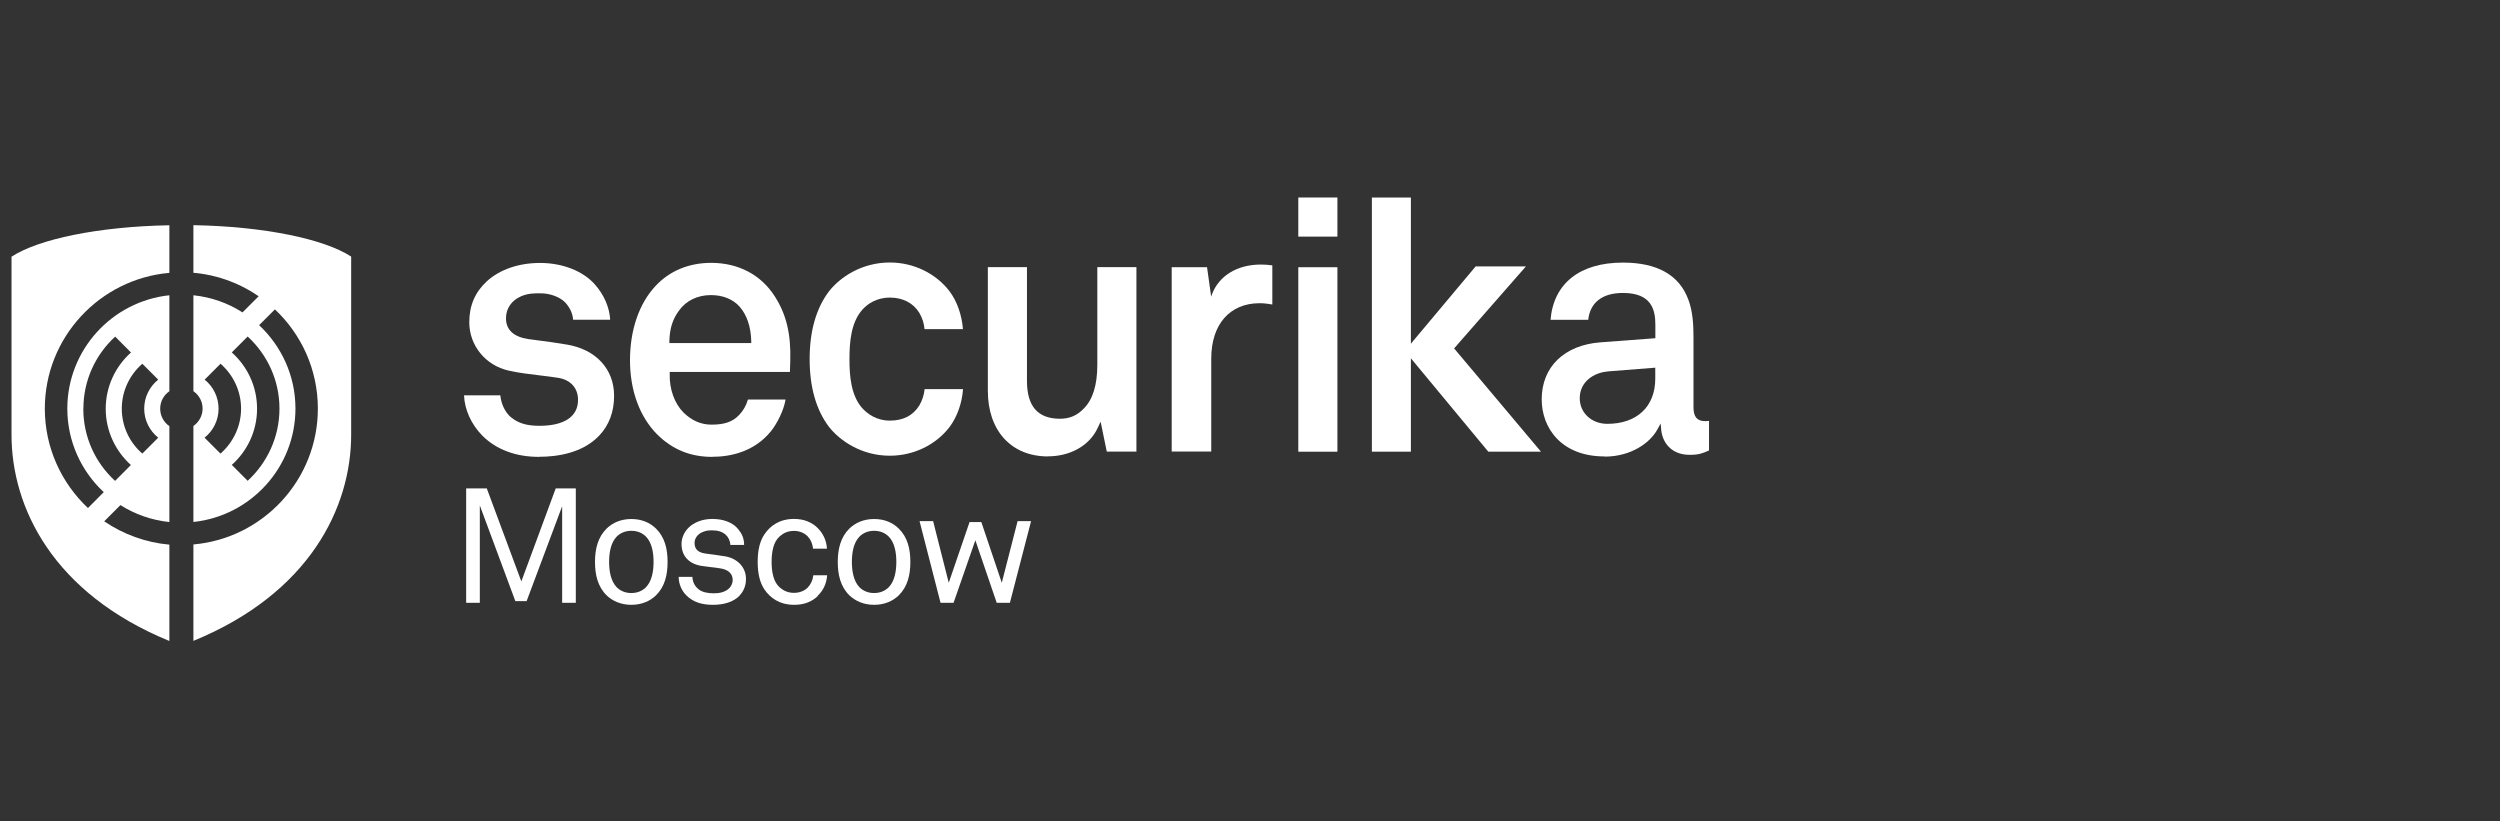 <?xml version="1.0" encoding="UTF-8"?> <svg xmlns="http://www.w3.org/2000/svg" id="Layer_1" data-name="Layer 1" viewBox="0 0 280 92"><rect x="0" y="0" width="280" height="92" fill="#333333" stroke="none"/><defs><style> .cls-1 { fill: #fff; stroke-width: 0px; } </style></defs><polygon class="cls-1" points="166.69 50.59 158.02 40.13 158.02 50.59 153.65 50.59 153.65 22.12 158.02 22.12 158.02 38.49 165.27 29.84 170.9 29.84 162.86 39.02 172.59 50.59 166.69 50.59"></polygon><path class="cls-1" d="M60.37,51.17c-2.6,0-4.79-.82-6.34-2.37-1.25-1.27-1.99-2.9-2.06-4.52h4.07c.07.92.52,1.88,1.16,2.43.83.69,1.78.98,3.21.98,2.79,0,4.33-1.03,4.33-2.9,0-1.32-.82-2.24-2.2-2.47-.68-.11-1.39-.19-2.11-.28-1.16-.14-2.36-.28-3.45-.53-2.6-.58-4.42-2.81-4.42-5.42,0-1.87.65-3.37,1.97-4.59,1.45-1.32,3.57-2.05,5.96-2.05,2.51,0,4.8.9,6.13,2.4,1.04,1.16,1.65,2.6,1.72,3.96h-4.15c-.05-.68-.33-1.31-.86-1.91-.61-.64-1.71-1.05-2.8-1.05-.72,0-1.4,0-2.18.34-1.05.45-1.68,1.37-1.68,2.45,0,1.3.85,2.09,2.52,2.34l1.21.16c.98.13,1.63.21,3.08.45,3.27.54,5.3,2.75,5.3,5.74,0,1.8-.57,3.31-1.68,4.47-1.86,1.95-4.68,2.36-6.72,2.36"></path><path class="cls-1" d="M79.77,51.17c-2.46,0-4.47-.83-6.18-2.53-1.95-1.97-3.03-4.91-3.03-8.29s1.01-6.33,2.84-8.3c1.58-1.71,3.75-2.61,6.25-2.61,3.07,0,5.61,1.35,7.15,3.79,1.28,2.02,1.8,4.18,1.71,7.23,0,0-.03.71-.04,1.2h-13.46v.22c-.05,1.69.53,3.3,1.53,4.31.92.91,1.97,1.37,3.14,1.37,1.47,0,2.37-.31,3.11-1.09.46-.48.78-1.05.98-1.72h4.21c-.19,1.21-.95,2.69-1.62,3.53-1.92,2.38-4.64,2.88-6.59,2.88M79.61,33.05c-1.48,0-2.77.63-3.55,1.72-.72.97-1.05,1.99-1.09,3.42v.23s9.17,0,9.17,0v-.23c-.05-1.6-.48-2.89-1.3-3.84-.76-.85-1.88-1.3-3.23-1.3"></path><path class="cls-1" d="M99.66,51.04c-3.17,0-5.6-1.68-6.82-3.24-1.43-1.89-2.16-4.44-2.16-7.58s.73-5.69,2.16-7.58c1.22-1.57,3.65-3.24,6.82-3.24,2.65,0,5.16,1.21,6.7,3.24.84,1.13,1.37,2.66,1.49,4.22h-4.3c-.06-.65-.26-1.27-.59-1.83-.68-1.1-1.85-1.7-3.29-1.7-1.55,0-2.55.75-3.11,1.38-1.25,1.44-1.42,3.6-1.42,5.51s.17,4.04,1.41,5.47c.59.65,1.6,1.42,3.12,1.42s2.61-.6,3.29-1.69c.34-.57.53-1.19.6-1.84h4.3c-.11,1.56-.65,3.09-1.49,4.22-1.54,2.03-4.05,3.24-6.7,3.24"></path><path class="cls-1" d="M117.37,51.12c-4.09,0-6.73-2.87-6.73-7.33v-13.87h4.38v12.73c0,2.86,1.21,4.25,3.71,4.25,1.06,0,1.92-.37,2.64-1.13,1.02-1,1.53-2.65,1.53-4.91v-10.94h4.38v20.66h-3.32l-.69-3.35-.34.72c-.91,1.95-3.04,3.16-5.56,3.16"></path><path class="cls-1" d="M131.23,50.59v-20.66h3.96l.46,3.3.1-.29c.79-2.07,2.83-3.31,5.47-3.31.42,0,.85.03,1.28.09v4.39c-.51-.1-1-.15-1.43-.15-3.34,0-5.41,2.38-5.41,6.2v10.41h-4.41Z"></path><rect class="cls-1" x="145.41" y="29.93" width="4.38" height="20.66"></rect><rect class="cls-1" x="145.41" y="22.12" width="4.38" height="4.38"></rect><path class="cls-1" d="M179.71,51.12c-4.86,0-7.04-3.21-7.04-6.39,0-3.64,2.53-6.09,6.6-6.39l6.13-.46v-1.51c0-1.66-.41-3.56-3.63-3.56-2.31,0-3.68,1.07-3.89,3.01h-4.22c.34-4.08,3.28-6.41,8.11-6.41,3.85,0,6.32,1.4,7.33,4.16.5,1.33.57,2.86.57,4.19v7.84c0,1.1.4,1.57,1.35,1.57.14,0,.27-.01.39-.03v3.31c-.74.33-1.14.49-2.17.49-2.15,0-3.05-1.49-3.18-2.76l-.07-.75-.36.66c-.82,1.52-2.97,3.05-5.91,3.05M180.04,41.61c-1.5.12-3.11,1.12-3.11,2.99,0,1.64,1.33,2.87,3.09,2.87,3.32,0,5.37-1.94,5.37-5.06v-1.23l-5.35.42Z"></path><path class="cls-1" d="M11.68,58.38l1.81-1.81c1.62,1.03,3.48,1.69,5.48,1.9v-10.74c-.62-.43-1.03-1.15-1.03-1.96s.41-1.53,1.03-1.95v-10.75c-6.42.68-11.43,6.11-11.43,12.7,0,3.69,1.58,7.02,4.08,9.35l-1.77,1.78c-2.96-2.79-4.83-6.74-4.83-11.13,0-7.98,6.15-14.53,13.95-15.21v-5.33c-7.95.14-14.67,1.55-17.68,3.52v19.94c0,8.15,4.65,17.76,17.68,23.1v-10.79c-2.69-.24-5.18-1.17-7.29-2.61M15.94,40.74l1.78,1.78c-.95.76-1.57,1.94-1.57,3.25s.62,2.49,1.57,3.25l-1.78,1.78c-1.41-1.22-2.3-3.02-2.3-5.03s.9-3.81,2.3-5.03M9.34,45.77c0-3.19,1.37-6.06,3.56-8.07l1.77,1.78c-1.73,1.55-2.83,3.8-2.83,6.3s1.1,4.75,2.82,6.3l-1.77,1.78c-2.19-2.01-3.56-4.88-3.56-8.08"></path><path class="cls-1" d="M21.66,25.22v5.33c2.7.23,5.19,1.17,7.31,2.63l-1.81,1.81c-1.62-1.04-3.49-1.71-5.5-1.92v10.74c.62.43,1.03,1.14,1.03,1.95s-.41,1.52-1.03,1.95v10.75c6.41-.67,11.43-6.11,11.43-12.7,0-3.68-1.57-7-4.07-9.34l1.77-1.77c2.96,2.79,4.81,6.74,4.81,11.11,0,7.98-6.14,14.54-13.94,15.22v10.8c13.02-5.34,17.67-14.95,17.67-23.1v-19.94c-3.01-1.97-9.73-3.38-17.67-3.52M24.69,50.8l-1.78-1.78c.96-.76,1.57-1.94,1.57-3.25,0-1.31-.61-2.49-1.56-3.25l1.78-1.78c1.41,1.23,2.3,3.03,2.3,5.03s-.9,3.8-2.3,5.03M31.3,45.77c0,3.19-1.38,6.07-3.56,8.08l-1.78-1.78c1.74-1.55,2.83-3.8,2.83-6.3s-1.09-4.74-2.83-6.3l1.78-1.78c2.18,2.01,3.56,4.88,3.56,8.07"></path><polygon class="cls-1" points="62.96 67.51 62.96 56.7 58.98 67.33 57.72 67.33 53.74 56.61 53.74 67.51 52.21 67.51 52.21 54.7 54.52 54.7 58.39 65.12 62.24 54.7 64.49 54.7 64.49 67.51 62.96 67.51"></polygon><path class="cls-1" d="M73.47,66.68c-.67.65-1.61,1.06-2.76,1.06s-2.1-.42-2.77-1.06c-.99-.98-1.3-2.3-1.3-3.74s.31-2.76,1.3-3.74c.67-.65,1.61-1.07,2.77-1.07s2.09.41,2.76,1.07c.99.97,1.3,2.29,1.3,3.74s-.31,2.77-1.3,3.74M72.35,60.1c-.38-.38-.92-.65-1.64-.65s-1.26.27-1.64.65c-.65.67-.85,1.77-.85,2.83s.2,2.17.85,2.84c.38.38.92.65,1.64.65s1.26-.27,1.64-.65c.65-.67.85-1.77.85-2.84s-.2-2.17-.85-2.83"></path><path class="cls-1" d="M82.84,66.71c-.7.72-1.79,1.03-2.98,1.03s-2.19-.27-2.96-1.03c-.56-.54-.89-1.32-.89-2.1h1.54c.02.63.31,1.1.74,1.43.42.31,1.07.41,1.64.41.63,0,1.21-.11,1.68-.51.25-.2.45-.58.45-.99,0-.69-.49-1.17-1.43-1.3l-2.06-.27c-1.37-.22-2.24-1.07-2.24-2.46,0-.71.34-1.37.76-1.79.6-.61,1.56-1.01,2.69-1.01,1.21,0,2.29.38,2.91,1.16.4.49.65,1.01.65,1.75h-1.54c-.02-.47-.25-.9-.52-1.14-.38-.34-.89-.49-1.5-.49-.36,0-.63,0-1.07.18-.58.23-.92.72-.92,1.23,0,.76.47,1.08,1.23,1.19.51.07,1.23.15,2.2.31,1.3.22,2.33,1.16,2.33,2.53,0,.8-.29,1.41-.72,1.86"></path><path class="cls-1" d="M91.6,66.75c-.65.63-1.52.99-2.64.99-1.64,0-2.69-.76-3.34-1.72-.49-.72-.76-1.71-.76-3.09s.27-2.37.76-3.09c.65-.96,1.68-1.72,3.32-1.72,1.08,0,1.97.36,2.6.98.61.59,1.01,1.35,1.08,2.35h-1.56c-.07-.63-.31-1.08-.65-1.43-.36-.34-.89-.56-1.48-.56-.7,0-1.19.25-1.59.6-.72.61-.92,1.75-.92,2.87s.2,2.26.92,2.87c.4.34.88.6,1.59.6.63,0,1.19-.23,1.55-.61.32-.35.54-.76.61-1.36h1.55c-.07.97-.45,1.72-1.07,2.31"></path><path class="cls-1" d="M100.66,66.68c-.67.65-1.61,1.06-2.76,1.06s-2.09-.42-2.77-1.06c-.99-.98-1.3-2.3-1.3-3.74s.31-2.76,1.3-3.74c.67-.65,1.61-1.07,2.77-1.07s2.1.41,2.76,1.07c.99.97,1.3,2.29,1.3,3.74s-.31,2.77-1.3,3.74M99.54,60.1c-.38-.38-.92-.65-1.64-.65s-1.26.27-1.64.65c-.65.67-.85,1.77-.85,2.83s.2,2.17.85,2.84c.38.38.92.65,1.64.65s1.26-.27,1.64-.65c.65-.67.85-1.77.85-2.84s-.2-2.17-.85-2.83"></path><polygon class="cls-1" points="113.11 67.51 111.63 67.51 109.24 60.51 106.8 67.51 105.34 67.51 102.99 58.37 104.51 58.37 106.26 65.27 108.59 58.47 109.91 58.47 112.2 65.27 113.97 58.37 115.48 58.37 113.11 67.51"></polygon></svg> 